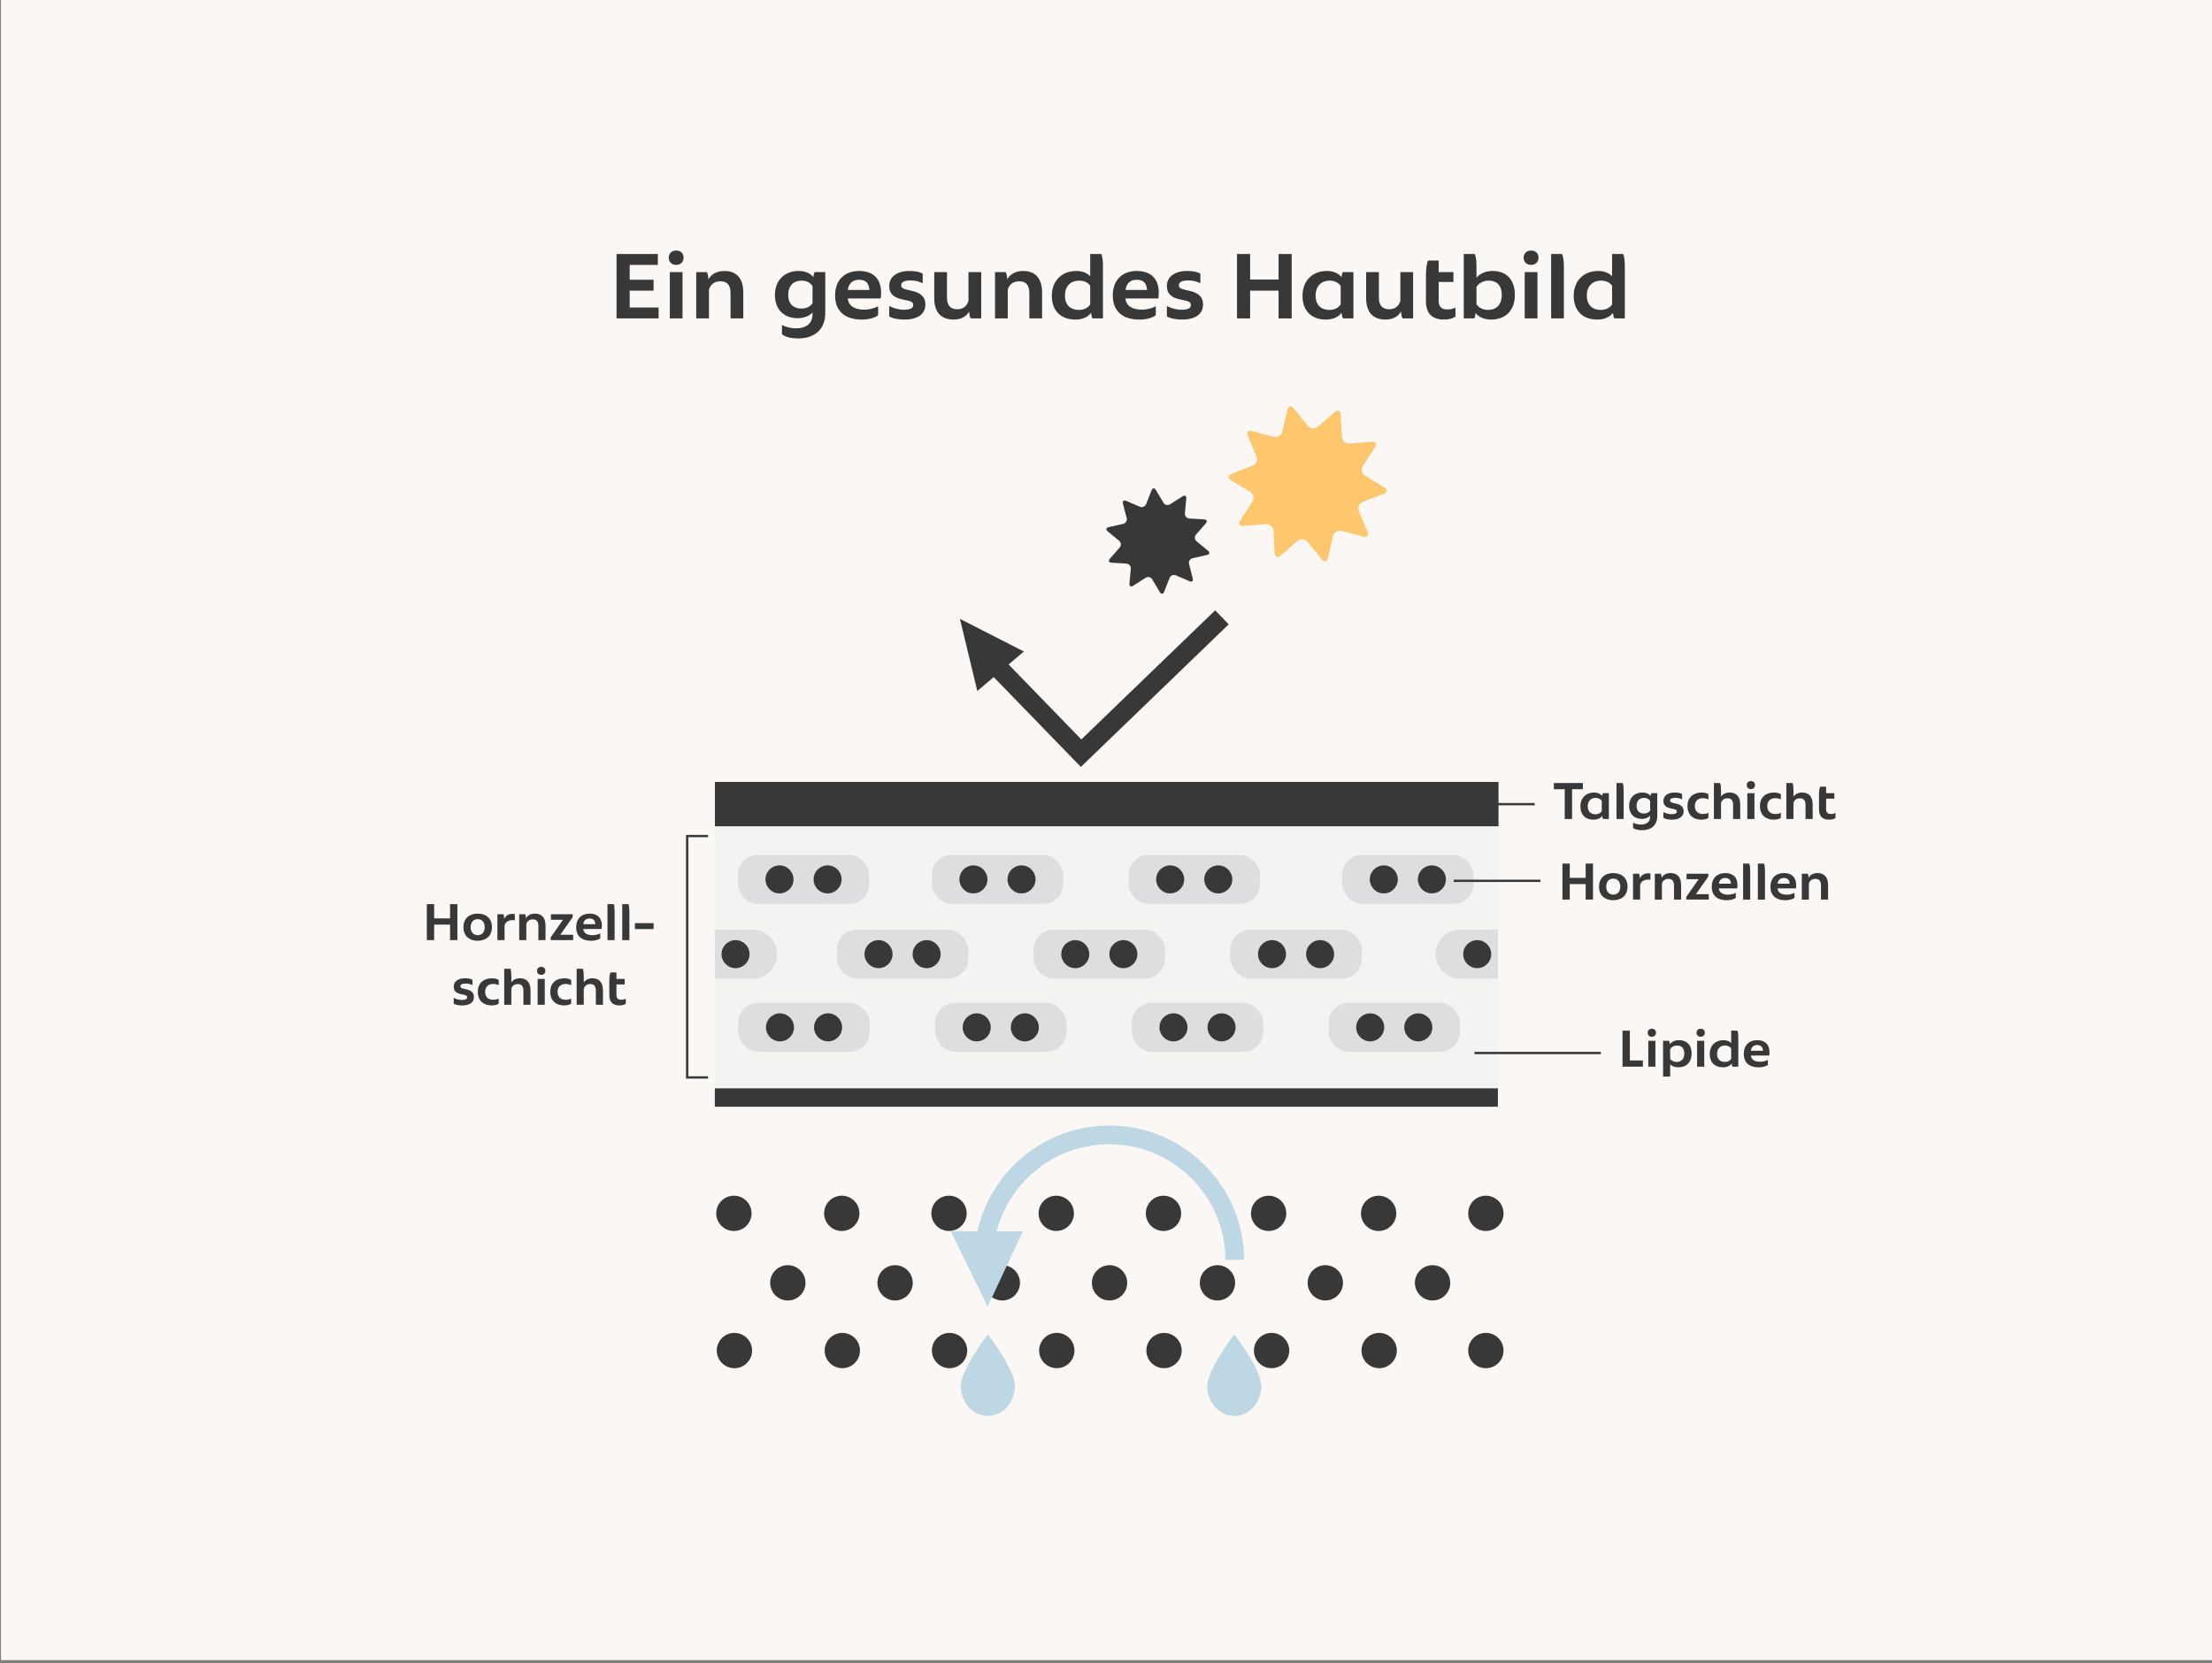 <?xml version="1.0" encoding="UTF-8"?>
<svg id="Ebene_1" data-name="Ebene 1" xmlns="http://www.w3.org/2000/svg" width="960" height="722" viewBox="0 0 960 722">
  <rect x="0" y="0" width="960" height="722" fill="#808080" stroke="none"/>
  <rect x=".415" y="-1.327" width="960" height="722" fill="#faf7f4"/>
  <rect x="310.272" y="358.694" width="339.813" height="113.451" fill="#bed7e4" opacity=".12"/>
  <line x1="310.235" y1="476.439" x2="650.085" y2="476.439" fill="none" stroke="#383838" stroke-linejoin="round" stroke-width="8"/>
  <rect x="310.272" y="339.439" width="340.079" height="19.255" fill="#383838"/>
  <g>
    <rect x="320.224" y="371.142" width="57.028" height="21.218" rx="8.617" ry="8.617" fill="#dedee0"/>
    <g>
      <circle cx="338.3" cy="381.751" r="6.083" transform="translate(-93.506 653.274) rotate(-80.615)" fill="#383838"/>
      <circle cx="359.176" cy="381.751" r="6.083" transform="translate(-79.541 668.576) rotate(-79.921)" fill="#383838"/>
    </g>
  </g>
  <g>
    <rect x="582.485" y="371.142" width="57.028" height="21.218" rx="8.617" ry="8.617" fill="#dedee0"/>
    <circle cx="600.561" cy="381.751" r="6.083" transform="translate(124.832 910.986) rotate(-80.49)" fill="#383838"/>
    <circle cx="621.437" cy="381.751" r="6.083" transform="translate(142.26 931.575) rotate(-80.49)" fill="#383838"/>
  </g>
  <g>
    <rect x="489.77" y="371.142" width="57.028" height="21.218" rx="8.617" ry="8.617" fill="#dedee0"/>
    <g>
      <circle cx="507.846" cy="381.751" r="6.083" transform="translate(47.198 819.295) rotate(-80.459)" fill="#383838"/>
      <circle cx="528.722" cy="381.751" r="6.083" transform="translate(64.862 840.134) rotate(-80.49)" fill="#383838"/>
    </g>
  </g>
  <g>
    <rect x="404.386" y="371.142" width="57.028" height="21.218" rx="8.617" ry="8.617" fill="#dedee0"/>
    <g>
      <circle cx="422.462" cy="381.751" r="6.083" transform="translate(-24.033 735.092) rotate(-80.459)" fill="#383838"/>
      <circle cx="443.338" cy="381.751" r="6.083" transform="translate(-4.751 757.914) rotate(-80.744)" fill="#383838"/>
    </g>
  </g>
  <g>
    <rect x="533.973" y="403.587" width="57.028" height="21.218" rx="8.617" ry="8.617" fill="#dedee0"/>
    <circle cx="552.049" cy="414.196" r="6.084" fill="#383838"/>
    <circle cx="572.925" cy="414.196" r="6.083" fill="#383838"/>
  </g>
  <g>
    <rect x="448.589" y="403.587" width="57.028" height="21.218" rx="8.617" ry="8.617" fill="#dedee0"/>
    <g>
      <circle cx="466.665" cy="414.196" r="6.084" fill="#383838"/>
      <circle cx="487.541" cy="414.196" r="6.083" fill="#383838"/>
    </g>
  </g>
  <g>
    <rect x="363.205" y="403.587" width="57.028" height="21.218" rx="8.617" ry="8.617" fill="#dedee0"/>
    <g>
      <circle cx="381.281" cy="414.196" r="6.084" fill="#383838"/>
      <circle cx="402.157" cy="414.196" r="6.084" fill="#383838"/>
    </g>
  </g>
  <rect x="320.432" y="435.372" width="57.028" height="21.218" rx="8.617" ry="8.617" fill="#dedee0"/>
  <circle cx="338.507" cy="445.981" r="6.084" fill="#383838"/>
  <circle cx="359.384" cy="445.981" r="6.084" fill="#383838"/>
  <g>
    <rect x="576.584" y="435.372" width="57.028" height="21.218" rx="8.617" ry="8.617" fill="#dedee0"/>
    <circle cx="594.659" cy="445.981" r="6.084" fill="#383838"/>
    <circle cx="615.536" cy="445.981" r="6.084" fill="#383838"/>
  </g>
  <g>
    <rect x="491.2" y="435.372" width="57.028" height="21.218" rx="8.617" ry="8.617" fill="#dedee0"/>
    <g>
      <circle cx="509.275" cy="445.981" r="6.084" fill="#383838"/>
      <circle cx="530.152" cy="445.981" r="6.084" fill="#383838"/>
    </g>
  </g>
  <g>
    <rect x="405.816" y="435.372" width="57.028" height="21.218" rx="8.617" ry="8.617" fill="#dedee0"/>
    <g>
      <circle cx="423.891" cy="445.981" r="6.084" fill="#383838"/>
      <circle cx="444.768" cy="445.981" r="6.084" fill="#383838"/>
    </g>
  </g>
  <g>
    <polygon points="444.373 282.82 424.149 299.97 416.618 268.663 444.373 282.82" fill="#383838"/>
    <polygon points="469.094 332.927 429.316 291.918 435.38 286.036 469.292 320.996 527.38 264.947 533.246 271.026 469.094 332.927" fill="#383838"/>
  </g>
  <g>
    <path d="M267.583,110.263h17.914v4.729h-12.222v6.445h10.38v4.73h-10.38v7.324h12.557v4.729h-18.249v-27.959Z" fill="#383838"/>
    <path d="M290.229,111.854c0-1.884,1.339-3.098,3.223-3.098,1.883,0,3.223,1.214,3.223,3.098,0,1.883-1.34,3.139-3.223,3.139-1.884,0-3.223-1.256-3.223-3.139ZM290.689,118.131h5.524v20.091h-5.524v-20.091Z" fill="#383838"/>
    <path d="M302.158,118.131h4.646c.377.712.586,1.884.67,3.224.921-2.01,3.265-3.726,6.906-3.726,4.98,0,8.203,2.93,8.203,9.334v11.259h-5.524v-10.924c0-3.684-1.549-5.19-4.395-5.19-3.098,0-4.562,1.926-4.981,3.726v12.389h-5.524v-20.091Z" fill="#383838"/>
    <path d="M339.37,145.086v-4.019c1.424.754,3.6,1.466,5.902,1.466,4.771,0,7.366-2.135,7.366-6.32v-.544c-1.298,1.339-3.475,2.469-6.446,2.469-6.026,0-9.877-3.851-9.877-10.045,0-6.571,4.353-10.464,10.212-10.464,3.056,0,5.232,1.089,6.446,2.679.125-.879.293-1.674.586-2.177h4.604v17.747c0,7.115-4.646,11.05-11.845,11.05-2.763,0-5.524-.586-6.948-1.842ZM347.867,133.953c2.511,0,4.018-1.172,4.771-2.344v-7.408c-.754-1.172-2.219-2.386-4.771-2.386-3.223,0-5.776,1.926-5.776,6.236,0,4.061,2.47,5.901,5.776,5.901Z" fill="#383838"/>
    <path d="M362.435,128.26c0-6.863,4.311-10.631,10.422-10.631,5.901,0,9.543,3.182,9.543,9.459,0,.796-.084,1.8-.21,2.47h-14.272c.419,3.642,3.516,4.855,7.157,4.855,2.386,0,4.646-.67,6.027-1.465v3.851c-1.13,1.088-3.893,1.925-7.073,1.925-6.906,0-11.594-3.265-11.594-10.464ZM377.293,125.875c-.084-2.804-1.507-4.437-4.396-4.437-2.93,0-4.562,1.591-4.938,4.437h9.334Z" fill="#383838"/>
    <path d="M392.153,134.456c2.553,0,4.186-.461,4.186-2.051,0-1.466-1.423-1.717-3.558-2.177l-1.172-.251c-3.474-.754-5.692-2.261-5.692-5.86,0-3.934,3.349-6.487,8.789-6.487,2.428,0,4.646.419,5.734,1.172v4.186c-1.172-.67-3.056-1.256-5.231-1.256-2.135,0-4.102.419-4.102,2.093,0,1.382,1.255,1.633,3.516,2.177l1.13.251c3.642.837,5.859,2.47,5.859,5.901,0,4.354-3.516,6.571-9.166,6.571-2.344,0-5.399-.502-6.529-1.423v-4.479c1.465.879,4.06,1.633,6.236,1.633Z" fill="#383838"/>
    <path d="M405.464,129.391v-11.26h5.525v10.925c0,3.642,1.549,5.189,4.521,5.189s4.395-1.925,4.813-3.767v-12.348h5.524v20.091h-4.604c-.376-.712-.544-1.8-.669-3.014-.963,1.926-3.182,3.516-6.655,3.516-5.273,0-8.455-2.888-8.455-9.333Z" fill="#383838"/>
    <path d="M431.835,118.131h4.646c.377.712.586,1.884.67,3.224.921-2.01,3.265-3.726,6.906-3.726,4.98,0,8.203,2.93,8.203,9.334v11.259h-5.524v-10.924c0-3.684-1.549-5.19-4.395-5.19-3.098,0-4.562,1.926-4.981,3.726v12.389h-5.524v-20.091Z" fill="#383838"/>
    <path d="M456.49,128.428c0-6.697,4.52-10.799,10.589-10.799,2.763,0,4.813.921,6.069,2.302v-9.668h4.771c.669,1.298.753,3.349.753,5.734v22.225h-4.562c-.293-.586-.502-1.465-.586-2.428-1.214,1.675-3.474,2.93-6.822,2.93-5.943,0-10.212-3.516-10.212-10.296ZM468.209,134.539c2.637,0,4.186-1.214,4.939-2.386v-8.077c-.67-1.131-2.303-2.261-4.855-2.261-3.307,0-6.11,2.093-6.11,6.487,0,4.396,2.72,6.236,6.026,6.236Z" fill="#383838"/>
    <path d="M482.944,128.26c0-6.863,4.311-10.631,10.422-10.631,5.901,0,9.543,3.182,9.543,9.459,0,.796-.084,1.8-.21,2.47h-14.272c.419,3.642,3.516,4.855,7.157,4.855,2.386,0,4.646-.67,6.027-1.465v3.851c-1.13,1.088-3.893,1.925-7.073,1.925-6.906,0-11.594-3.265-11.594-10.464ZM497.803,125.875c-.084-2.804-1.507-4.437-4.396-4.437-2.93,0-4.562,1.591-4.938,4.437h9.334Z" fill="#383838"/>
    <path d="M512.662,134.456c2.553,0,4.186-.461,4.186-2.051,0-1.466-1.423-1.717-3.558-2.177l-1.172-.251c-3.475-.754-5.692-2.261-5.692-5.86,0-3.934,3.349-6.487,8.789-6.487,2.428,0,4.646.419,5.734,1.172v4.186c-1.172-.67-3.056-1.256-5.231-1.256-2.135,0-4.102.419-4.102,2.093,0,1.382,1.255,1.633,3.516,2.177l1.13.251c3.642.837,5.859,2.47,5.859,5.901,0,4.354-3.516,6.571-9.166,6.571-2.344,0-5.399-.502-6.529-1.423v-4.479c1.465.879,4.06,1.633,6.236,1.633Z" fill="#383838"/>
    <path d="M554.896,126.168h-12.348v12.054h-5.692v-27.959h5.692v11.092h12.348v-11.092h5.691v27.959h-5.691v-12.054Z" fill="#383838"/>
    <path d="M575.826,117.629c2.972,0,5.19,1.089,6.362,2.679.125-.879.293-1.674.586-2.177h4.604v20.091h-4.52c-.335-.586-.503-1.465-.628-2.428-1.214,1.675-3.475,2.93-6.822,2.93-5.943,0-10.129-3.516-10.129-10.296,0-6.697,4.437-10.799,10.547-10.799ZM576.915,134.539c2.637,0,4.185-1.214,4.938-2.386v-8.036c-.67-1.13-2.386-2.302-4.855-2.302-3.223,0-6.026,2.093-6.026,6.487,0,4.396,2.637,6.236,5.943,6.236Z" fill="#383838"/>
    <path d="M592.904,129.391v-11.26h5.525v10.925c0,3.642,1.549,5.189,4.521,5.189s4.395-1.925,4.812-3.767v-12.348h5.525v20.091h-4.604c-.376-.712-.544-1.8-.669-3.014-.963,1.926-3.182,3.516-6.655,3.516-5.273,0-8.455-2.888-8.455-9.333Z" fill="#383838"/>
    <path d="M619.777,113.109h4.604v5.022h6.403v4.27h-6.403v8.204c0,2.553,1.214,3.725,3.809,3.725,1.34,0,2.428-.293,3.474-.795v3.851c-.921.795-2.679,1.339-4.98,1.339-5.022,0-7.827-2.511-7.827-7.994v-11.133c0-3.056.335-5.316.921-6.488Z" fill="#383838"/>
    <path d="M640.414,135.878c-.126.963-.293,1.758-.586,2.344h-4.562v-27.959h4.771c.586,1.339.753,3.349.753,5.734v4.562c1.256-1.59,3.684-2.93,7.074-2.93,5.859,0,9.584,3.768,9.584,10.38,0,6.864-4.185,10.715-10.254,10.715-3.349,0-5.608-1.255-6.78-2.846ZM645.813,134.539c3.39,0,5.943-2.009,5.943-6.529,0-4.353-2.386-6.194-5.65-6.194-2.805,0-4.604,1.507-5.316,2.721v7.576c.796,1.172,2.345,2.427,5.023,2.427Z" fill="#383838"/>
    <path d="M661.26,111.854c0-1.884,1.339-3.098,3.223-3.098,1.883,0,3.223,1.214,3.223,3.098,0,1.883-1.34,3.139-3.223,3.139-1.884,0-3.223-1.256-3.223-3.139ZM661.72,118.131h5.524v20.091h-5.524v-20.091Z" fill="#383838"/>
    <path d="M673.188,110.263h4.771c.586,1.339.753,3.349.753,5.734v22.225h-5.524v-27.959Z" fill="#383838"/>
    <path d="M682.983,128.428c0-6.697,4.52-10.799,10.589-10.799,2.763,0,4.813.921,6.069,2.302v-9.668h4.771c.669,1.298.753,3.349.753,5.734v22.225h-4.562c-.293-.586-.502-1.465-.586-2.428-1.214,1.675-3.474,2.93-6.822,2.93-5.943,0-10.212-3.516-10.212-10.296ZM694.702,134.539c2.637,0,4.186-1.214,4.939-2.386v-8.077c-.67-1.131-2.303-2.261-4.855-2.261-3.307,0-6.11,2.093-6.11,6.487,0,4.396,2.72,6.236,6.026,6.236Z" fill="#383838"/>
  </g>
  <g>
    <path d="M674.383,339.917h12.584v2.69h-4.701v12.936h-3.182v-12.936h-4.701v-2.69Z" fill="#383838"/>
    <path d="M691.786,344.035c1.66,0,2.9.608,3.556,1.497.069-.491.163-.936.327-1.217h2.573v11.229h-2.526c-.188-.327-.281-.818-.351-1.356-.679.936-1.942,1.637-3.813,1.637-3.321,0-5.66-1.965-5.66-5.754,0-3.743,2.479-6.035,5.895-6.035ZM692.395,353.485c1.474,0,2.339-.679,2.76-1.333v-4.491c-.374-.632-1.333-1.287-2.714-1.287-1.801,0-3.368,1.17-3.368,3.626s1.474,3.485,3.322,3.485Z" fill="#383838"/>
    <path d="M701.563,339.917h2.666c.328.749.421,1.872.421,3.205v12.421h-3.087v-15.626Z" fill="#383838"/>
    <path d="M708.744,359.379v-2.245c.796.421,2.012.818,3.299.818,2.666,0,4.116-1.192,4.116-3.532v-.304c-.725.748-1.941,1.38-3.603,1.38-3.368,0-5.52-2.152-5.52-5.614,0-3.672,2.433-5.848,5.707-5.848,1.708,0,2.924.608,3.603,1.497.07-.491.164-.936.327-1.217h2.573v9.919c0,3.977-2.597,6.175-6.62,6.175-1.544,0-3.087-.327-3.883-1.029ZM713.493,353.158c1.403,0,2.245-.655,2.666-1.311v-4.14c-.421-.655-1.239-1.334-2.666-1.334-1.802,0-3.229,1.076-3.229,3.485,0,2.27,1.38,3.299,3.229,3.299Z" fill="#383838"/>
    <path d="M725.398,353.438c1.427,0,2.339-.257,2.339-1.146,0-.819-.795-.96-1.988-1.217l-.654-.141c-1.941-.421-3.182-1.263-3.182-3.274,0-2.199,1.871-3.626,4.912-3.626,1.356,0,2.597.234,3.205.655v2.339c-.655-.374-1.708-.702-2.924-.702-1.193,0-2.293.234-2.293,1.17,0,.772.702.912,1.965,1.217l.632.14c2.035.468,3.274,1.381,3.274,3.299,0,2.433-1.965,3.672-5.122,3.672-1.311,0-3.018-.28-3.649-.795v-2.503c.818.491,2.269.912,3.485.912Z" fill="#383838"/>
    <path d="M738.521,344.035c1.193,0,2.409.304,2.924.772v2.245c-.515-.28-1.356-.562-2.386-.562-1.988,0-3.509,1.1-3.509,3.438,0,2.34,1.521,3.438,3.462,3.438,1.029,0,1.918-.233,2.433-.515v2.176c-.515.421-1.59.795-3.064.795-3.368,0-6.011-1.895-6.011-5.895,0-3.977,2.689-5.895,6.151-5.895Z" fill="#383838"/>
    <path d="M749.702,346.538c-1.731,0-2.55,1.076-2.784,2.082v6.924h-3.087v-15.626h2.666c.328.749.421,1.872.421,3.205v2.736c.608-.982,1.849-1.824,3.743-1.824,2.783,0,4.585,1.638,4.585,5.217v6.292h-3.088v-6.105c0-2.059-.865-2.9-2.456-2.9Z" fill="#383838"/>
    <path d="M758.076,340.807c0-1.053.749-1.731,1.802-1.731,1.052,0,1.801.679,1.801,1.731,0,1.052-.749,1.754-1.801,1.754-1.053,0-1.802-.702-1.802-1.754ZM758.334,344.315h3.087v11.229h-3.087v-11.229Z" fill="#383838"/>
    <path d="M769.959,344.035c1.193,0,2.409.304,2.924.772v2.245c-.515-.28-1.356-.562-2.386-.562-1.988,0-3.509,1.1-3.509,3.438,0,2.34,1.521,3.438,3.462,3.438,1.029,0,1.918-.233,2.433-.515v2.176c-.515.421-1.59.795-3.063.795-3.369,0-6.012-1.895-6.012-5.895,0-3.977,2.689-5.895,6.151-5.895Z" fill="#383838"/>
    <path d="M781.141,346.538c-1.731,0-2.55,1.076-2.784,2.082v6.924h-3.087v-15.626h2.666c.328.749.421,1.872.421,3.205v2.736c.608-.982,1.849-1.824,3.743-1.824,2.783,0,4.585,1.638,4.585,5.217v6.292h-3.088v-6.105c0-2.059-.865-2.9-2.456-2.9Z" fill="#383838"/>
    <path d="M789.958,341.508h2.573v2.807h3.579v2.387h-3.579v4.585c0,1.427.679,2.081,2.129,2.081.748,0,1.356-.163,1.941-.444v2.152c-.515.444-1.497.748-2.784.748-2.807,0-4.374-1.403-4.374-4.468v-6.222c0-1.708.188-2.971.515-3.626Z" fill="#383838"/>
  </g>
  <g>
    <path d="M688.172,383.778h-6.9v6.736h-3.182v-15.626h3.182v6.199h6.9v-6.199h3.182v15.626h-3.182v-6.736Z" fill="#383838"/>
    <path d="M700.148,379.006c3.556,0,6.199,1.988,6.199,5.895,0,3.86-2.69,5.895-6.199,5.895-3.532,0-6.175-1.988-6.175-5.895,0-3.883,2.689-5.895,6.175-5.895ZM700.148,388.362c1.731,0,3.064-1.146,3.064-3.462,0-2.339-1.333-3.485-3.064-3.485-1.707,0-3.041,1.146-3.041,3.485,0,2.316,1.334,3.462,3.041,3.462Z" fill="#383838"/>
    <path d="M708.733,379.286h2.596c.234.445.328,1.217.375,2.035.468-1.146,1.613-2.222,3.695-2.222.234,0,.655.023.89.141v2.689c-.234-.07-.608-.094-.937-.094-2.175,0-3.204,1.076-3.532,2.34v6.339h-3.087v-11.229Z" fill="#383838"/>
    <path d="M718.183,379.286h2.596c.211.398.328,1.053.375,1.802.515-1.123,1.824-2.082,3.859-2.082,2.783,0,4.585,1.638,4.585,5.217v6.292h-3.088v-6.105c0-2.059-.865-2.9-2.456-2.9-1.731,0-2.55,1.076-2.784,2.082v6.924h-3.087v-11.229Z" fill="#383838"/>
    <path d="M737.2,381.673h-5.24v-2.387h9.45v1.217l-5.403,7.673h5.591v2.339h-9.755v-1.17l5.357-7.672Z" fill="#383838"/>
    <path d="M742.907,384.947c0-3.836,2.409-5.941,5.824-5.941,3.298,0,5.333,1.778,5.333,5.286,0,.445-.047,1.006-.117,1.381h-7.977c.234,2.035,1.965,2.713,4,2.713,1.334,0,2.597-.374,3.369-.818v2.152c-.632.607-2.176,1.075-3.953,1.075-3.86,0-6.479-1.824-6.479-5.848ZM751.211,383.614c-.047-1.567-.842-2.479-2.456-2.479-1.638,0-2.55.889-2.761,2.479h5.217Z" fill="#383838"/>
    <path d="M756.498,374.889h2.666c.328.749.421,1.872.421,3.205v12.421h-3.087v-15.626Z" fill="#383838"/>
    <path d="M762.906,374.889h2.666c.328.749.421,1.872.421,3.205v12.421h-3.087v-15.626Z" fill="#383838"/>
    <path d="M768.38,384.947c0-3.836,2.409-5.941,5.824-5.941,3.298,0,5.333,1.778,5.333,5.286,0,.445-.047,1.006-.117,1.381h-7.977c.234,2.035,1.965,2.713,4,2.713,1.334,0,2.597-.374,3.369-.818v2.152c-.632.607-2.176,1.075-3.953,1.075-3.86,0-6.479-1.824-6.479-5.848ZM776.684,383.614c-.047-1.567-.842-2.479-2.456-2.479-1.638,0-2.55.889-2.761,2.479h5.217Z" fill="#383838"/>
    <path d="M781.97,379.286h2.596c.211.398.328,1.053.375,1.802.515-1.123,1.824-2.082,3.859-2.082,2.783,0,4.585,1.638,4.585,5.217v6.292h-3.088v-6.105c0-2.059-.865-2.9-2.456-2.9-1.731,0-2.55,1.076-2.784,2.082v6.924h-3.087v-11.229Z" fill="#383838"/>
  </g>
  <g>
    <path d="M195.324,401.376h-6.9v6.736h-3.182v-15.626h3.182v6.199h6.9v-6.199h3.182v15.626h-3.182v-6.736Z" fill="#383838"/>
    <path d="M207.301,396.604c3.556,0,6.199,1.988,6.199,5.895,0,3.86-2.69,5.895-6.199,5.895-3.532,0-6.175-1.988-6.175-5.895,0-3.883,2.689-5.895,6.175-5.895ZM207.301,405.96c1.731,0,3.064-1.146,3.064-3.462,0-2.339-1.333-3.485-3.064-3.485-1.707,0-3.041,1.146-3.041,3.485,0,2.316,1.334,3.462,3.041,3.462Z" fill="#383838"/>
    <path d="M215.886,396.884h2.596c.234.445.328,1.217.375,2.035.468-1.146,1.613-2.222,3.695-2.222.234,0,.655.023.89.141v2.689c-.234-.07-.608-.094-.937-.094-2.175,0-3.204,1.076-3.532,2.34v6.339h-3.087v-11.229Z" fill="#383838"/>
    <path d="M225.335,396.884h2.596c.211.398.328,1.053.375,1.802.515-1.123,1.824-2.082,3.859-2.082,2.783,0,4.585,1.638,4.585,5.217v6.292h-3.088v-6.105c0-2.059-.865-2.9-2.456-2.9-1.731,0-2.55,1.076-2.784,2.082v6.924h-3.087v-11.229Z" fill="#383838"/>
    <path d="M244.353,399.271h-5.24v-2.387h9.45v1.217l-5.403,7.673h5.591v2.339h-9.755v-1.17l5.357-7.672Z" fill="#383838"/>
    <path d="M250.06,402.545c0-3.836,2.409-5.941,5.824-5.941,3.298,0,5.333,1.778,5.333,5.286,0,.445-.047,1.006-.117,1.381h-7.977c.234,2.035,1.965,2.713,4,2.713,1.334,0,2.597-.374,3.369-.818v2.152c-.632.607-2.176,1.075-3.953,1.075-3.86,0-6.479-1.824-6.479-5.848ZM258.363,401.212c-.047-1.567-.842-2.479-2.456-2.479-1.638,0-2.55.889-2.761,2.479h5.217Z" fill="#383838"/>
    <path d="M263.65,392.486h2.666c.328.749.421,1.872.421,3.205v12.421h-3.087v-15.626Z" fill="#383838"/>
    <path d="M270.059,392.486h2.666c.328.749.421,1.872.421,3.205v12.421h-3.087v-15.626Z" fill="#383838"/>
    <path d="M275.556,400.744h8.116v2.573h-8.116v-2.573Z" fill="#383838"/>
    <path d="M200.399,434.077c1.427,0,2.339-.257,2.339-1.146,0-.819-.795-.96-1.988-1.217l-.654-.141c-1.942-.421-3.182-1.263-3.182-3.274,0-2.199,1.871-3.626,4.912-3.626,1.356,0,2.597.234,3.205.655v2.339c-.655-.374-1.708-.702-2.924-.702-1.193,0-2.293.234-2.293,1.17,0,.772.702.912,1.965,1.217l.632.14c2.035.468,3.274,1.381,3.274,3.299,0,2.433-1.965,3.672-5.122,3.672-1.311,0-3.018-.28-3.649-.795v-2.503c.818.491,2.269.912,3.485.912Z" fill="#383838"/>
    <path d="M213.521,424.674c1.193,0,2.409.304,2.924.772v2.245c-.515-.28-1.356-.562-2.386-.562-1.988,0-3.509,1.1-3.509,3.438,0,2.34,1.521,3.438,3.462,3.438,1.029,0,1.918-.233,2.433-.515v2.176c-.515.421-1.59.795-3.063.795-3.369,0-6.012-1.895-6.012-5.895,0-3.977,2.689-5.895,6.151-5.895Z" fill="#383838"/>
    <path d="M224.703,427.177c-1.731,0-2.55,1.076-2.784,2.082v6.924h-3.087v-15.626h2.666c.328.749.421,1.872.421,3.205v2.736c.608-.982,1.849-1.824,3.743-1.824,2.783,0,4.585,1.638,4.585,5.217v6.292h-3.088v-6.105c0-2.059-.865-2.9-2.456-2.9Z" fill="#383838"/>
    <path d="M233.077,421.446c0-1.053.749-1.731,1.802-1.731,1.052,0,1.801.679,1.801,1.731,0,1.052-.749,1.754-1.801,1.754-1.053,0-1.802-.702-1.802-1.754ZM233.335,424.954h3.087v11.229h-3.087v-11.229Z" fill="#383838"/>
    <path d="M244.959,424.674c1.193,0,2.409.304,2.924.772v2.245c-.515-.28-1.356-.562-2.386-.562-1.988,0-3.509,1.1-3.509,3.438,0,2.34,1.521,3.438,3.462,3.438,1.029,0,1.918-.233,2.433-.515v2.176c-.515.421-1.59.795-3.063.795-3.369,0-6.012-1.895-6.012-5.895,0-3.977,2.689-5.895,6.151-5.895Z" fill="#383838"/>
    <path d="M256.141,427.177c-1.731,0-2.55,1.076-2.784,2.082v6.924h-3.087v-15.626h2.666c.328.749.421,1.872.421,3.205v2.736c.608-.982,1.849-1.824,3.743-1.824,2.783,0,4.585,1.638,4.585,5.217v6.292h-3.088v-6.105c0-2.059-.865-2.9-2.456-2.9Z" fill="#383838"/>
    <path d="M264.959,422.147h2.573v2.807h3.579v2.387h-3.579v4.585c0,1.427.679,2.081,2.129,2.081.748,0,1.356-.163,1.941-.444v2.152c-.515.444-1.497.748-2.784.748-2.807,0-4.374-1.403-4.374-4.468v-6.222c0-1.708.188-2.971.515-3.626Z" fill="#383838"/>
  </g>
  <path d="M650.085,403.587h-16.452c-5.835,0-10.609,4.774-10.609,10.609s4.774,10.609,10.609,10.609h16.452v-21.218Z" fill="#dedee0"/>
  <g>
    <path d="M704.171,447.422h3.182v12.936h5.638v2.69h-8.819v-15.626Z" fill="#383838"/>
    <path d="M715.095,448.312c0-1.053.749-1.731,1.802-1.731,1.052,0,1.801.679,1.801,1.731,0,1.052-.749,1.754-1.801,1.754-1.053,0-1.802-.702-1.802-1.754ZM715.353,451.819h3.087v11.229h-3.087v-11.229Z" fill="#383838"/>
    <path d="M724.849,462.042v5.31h-3.087v-15.532h2.596c.188.352.281.89.352,1.498.632-.937,1.988-1.778,3.977-1.778,3.321,0,5.474,2.105,5.474,5.801,0,3.837-2.339,5.988-5.731,5.988-1.66,0-2.854-.537-3.579-1.286ZM727.656,460.989c1.895,0,3.321-1.123,3.321-3.649,0-2.433-1.333-3.462-3.157-3.462-1.567,0-2.573.843-2.972,1.521v4.305c.469.631,1.357,1.286,2.808,1.286Z" fill="#383838"/>
    <path d="M736.287,448.312c0-1.053.749-1.731,1.802-1.731,1.052,0,1.801.679,1.801,1.731,0,1.052-.749,1.754-1.801,1.754-1.053,0-1.802-.702-1.802-1.754ZM736.545,451.819h3.087v11.229h-3.087v-11.229Z" fill="#383838"/>
    <path d="M742.018,457.574c0-3.743,2.525-6.035,5.918-6.035,1.544,0,2.689.515,3.392,1.286v-5.403h2.667c.374.726.421,1.872.421,3.205v12.421h-2.55c-.164-.327-.281-.818-.328-1.356-.678.936-1.941,1.637-3.812,1.637-3.321,0-5.707-1.965-5.707-5.754ZM748.566,460.989c1.474,0,2.34-.679,2.761-1.333v-4.515c-.374-.632-1.287-1.264-2.714-1.264-1.848,0-3.415,1.17-3.415,3.626s1.521,3.485,3.368,3.485Z" fill="#383838"/>
    <path d="M756.801,457.48c0-3.836,2.409-5.941,5.824-5.941,3.298,0,5.333,1.778,5.333,5.286,0,.445-.047,1.006-.117,1.381h-7.977c.234,2.035,1.965,2.713,4,2.713,1.334,0,2.597-.374,3.369-.818v2.152c-.632.607-2.176,1.075-3.953,1.075-3.86,0-6.479-1.824-6.479-5.848ZM765.104,456.147c-.047-1.567-.842-2.479-2.456-2.479-1.638,0-2.55.889-2.761,2.479h5.217Z" fill="#383838"/>
  </g>
  <g>
    <g>
      <ellipse cx="341.919" cy="556.888" rx="7.667" ry="7.66" fill="#383838"/>
      <ellipse cx="388.459" cy="556.888" rx="7.667" ry="7.66" transform="translate(-.666 .465) rotate(-.069)" fill="#383838"/>
      <ellipse cx="435" cy="556.888" rx="7.667" ry="7.66" fill="#383838"/>
      <path d="M481.541,549.227c-4.234,0-7.666,3.43-7.666,7.66s3.432,7.66,7.666,7.66,7.667-3.43,7.667-7.66-3.432-7.66-7.667-7.66Z" fill="#383838"/>
      <ellipse cx="528.364" cy="556.888" rx="7.66" ry="7.666" transform="translate(-29.514 1084.206) rotate(-89.892)" fill="#383838"/>
      <ellipse cx="318.507" cy="526.72" rx="7.66" ry="7.666" transform="translate(-208.567 844.642) rotate(-89.936)" fill="#383838"/>
      <ellipse cx="365.33" cy="526.72" rx="7.666" ry="7.66" fill="#383838"/>
      <path d="M411.871,519.06c-4.234,0-7.666,3.43-7.666,7.66s3.432,7.66,7.666,7.66,7.666-3.43,7.666-7.66-3.432-7.66-7.666-7.66Z" fill="#383838"/>
      <ellipse cx="458.412" cy="526.72" rx="7.666" ry="7.66" transform="translate(-.979 .854) rotate(-.107)" fill="#383838"/>
      <ellipse cx="504.952" cy="526.72" rx="7.666" ry="7.66" fill="#383838"/>
      <ellipse cx="550.585" cy="526.72" rx="7.666" ry="7.66" fill="#383838"/>
    </g>
    <g>
      <ellipse cx="621.729" cy="556.888" rx="7.667" ry="7.66" fill="#383838"/>
      <path d="M575.188,549.227c4.234,0,7.666,3.43,7.666,7.66,0,4.231-3.432,7.66-7.666,7.66s-7.667-3.43-7.667-7.66c0-4.231,3.432-7.66,7.667-7.66Z" fill="#383838"/>
      <path d="M644.858,519.06c4.234,0,7.666,3.43,7.666,7.66,0,4.231-3.432,7.66-7.666,7.66-4.234,0-7.666-3.43-7.666-7.66,0-4.231,3.432-7.66,7.666-7.66Z" fill="#383838"/>
      <path d="M644.858,578.62c4.234,0,7.666,3.43,7.666,7.66,0,4.231-3.432,7.66-7.666,7.66-4.234,0-7.666-3.43-7.666-7.66,0-4.231,3.432-7.66,7.666-7.66Z" fill="#383838"/>
      <ellipse cx="598.317" cy="526.72" rx="7.66" ry="7.666" transform="translate(70.484 1124.056) rotate(-89.893)" fill="#383838"/>
    </g>
    <ellipse cx="318.738" cy="586.28" rx="7.66" ry="7.666" transform="translate(-267.895 904.367) rotate(-89.936)" fill="#383838"/>
    <ellipse cx="365.562" cy="586.28" rx="7.666" ry="7.66" fill="#383838"/>
    <path d="M412.103,578.62c-4.234,0-7.666,3.43-7.666,7.66s3.432,7.66,7.666,7.66,7.666-3.43,7.666-7.66-3.432-7.66-7.666-7.66Z" fill="#383838"/>
    <ellipse cx="458.644" cy="586.28" rx="7.666" ry="7.66" transform="translate(-1.09 .855) rotate(-.107)" fill="#383838"/>
    <ellipse cx="505.184" cy="586.28" rx="7.666" ry="7.66" fill="#383838"/>
    <ellipse cx="598.549" cy="586.28" rx="7.66" ry="7.666" transform="translate(11.156 1183.737) rotate(-89.893)" fill="#383838"/>
    <ellipse cx="551.865" cy="586.28" rx="7.66" ry="7.666" transform="translate(-35.441 1137.053) rotate(-89.893)" fill="#383838"/>
  </g>
  <path d="M524.282,239.081c.9.743.706,1.563-.432,1.821l-6.271,1.427c-1.138.258-1.831,1.394-1.539,2.524l1.608,6.229c.292,1.129-.346,1.678-1.42,1.218l-5.915-2.537c-1.072-.46-2.299.052-2.727,1.138l-2.356,5.989c-.428,1.086-1.266,1.154-1.863.152l-3.294-5.533c-.597-1.003-1.89-1.31-2.874-.683l-5.429,3.461c-.985.628-1.703.191-1.597-.972l.587-6.409c.106-1.162-.76-2.171-1.924-2.242l-6.424-.393c-1.165-.072-1.49-.848-.721-1.726l4.237-4.841c.768-.878.66-2.204-.24-2.948l-4.961-4.093c-.901-.742-.706-1.562.432-1.82l6.271-1.426c1.138-.26,1.831-1.395,1.539-2.525l-1.608-6.229c-.293-1.13.347-1.678,1.42-1.219l5.915,2.538c1.072.459,2.3-.053,2.727-1.139l2.356-5.989c.428-1.085,1.266-1.154,1.863-.151l3.293,5.532c.598,1.004,1.891,1.31,2.876.683l5.428-3.462c.984-.627,1.702-.19,1.597.973l-.587,6.409c-.106,1.162.76,2.171,1.924,2.242l6.424.394c1.165.071,1.489.847.721,1.727l-4.236,4.84c-.77.878-.662,2.204.239,2.947l4.961,4.092Z" fill="#383838"/>
  <path d="M593.516,230.827c.677,1.614-.153,2.567-1.845,2.117l-9.326-2.486c-1.692-.451-3.405.574-3.806,2.278l-2.214,9.396c-.402,1.703-1.632,1.986-2.736.626l-6.085-7.5c-1.104-1.359-3.091-1.536-4.417-.392l-7.313,6.307c-1.326,1.144-2.487.65-2.58-1.099l-.511-9.648c-.093-1.748-1.597-3.059-3.342-2.913l-9.628.804c-1.745.147-2.393-.936-1.44-2.405l5.255-8.102c.953-1.47.508-3.414-.988-4.322l-8.258-5.008c-1.498-.909-1.385-2.166.248-2.797l9.008-3.47c1.633-.63,2.415-2.467,1.738-4.081l-3.73-8.901c-.677-1.615.154-2.567,1.845-2.116l9.326,2.486c1.691.451,3.405-.574,3.807-2.279l2.213-9.397c.402-1.704,1.634-1.986,2.736-.626l6.085,7.5c1.104,1.36,3.091,1.536,4.417.393l7.312-6.308c1.326-1.144,2.486-.649,2.579,1.1l.512,9.648c.092,1.749,1.596,3.06,3.34,2.913l9.628-.805c1.745-.145,2.393.937,1.44,2.406l-5.255,8.103c-.953,1.468-.508,3.414.989,4.321l8.259,5.009c1.497.908,1.384,2.166-.249,2.796l-9.007,3.47c-1.635.63-2.417,2.467-1.74,4.082l3.73,8.9Z" fill="#ffb540" opacity=".75"/>
  <g>
    <path d="M547.401,601.684c0,7.177-5.251,12.995-11.728,12.995s-11.728-5.818-11.728-12.995,11.728-22.445,11.728-22.445c0,0,11.728,15.269,11.728,22.445Z" fill="#bed7e4"/>
    <path d="M440.451,601.684c0,7.177-5.251,12.995-11.728,12.995s-11.728-5.818-11.728-12.995,11.728-22.445,11.728-22.445c0,0,11.728,15.269,11.728,22.445Z" fill="#bed7e4"/>
    <g>
      <polygon points="428.636 567.217 443.923 534.524 412.649 534.488 428.636 567.217" fill="#bed7e4"/>
      <path d="M422.999,552.001c-.12-1.482-.186-2.991-.194-4.487-.176-32.301,25.96-58.723,58.26-58.899.109-.001.219-.001.328-.001,15.526,0,30.14,6.005,41.187,16.932,11.124,11.004,17.298,25.682,17.383,41.329l-8.113.044c-.073-13.48-5.392-26.125-14.975-35.604-9.516-9.413-22.108-14.587-35.483-14.587-.094,0-.188,0-.283.001-27.827.152-50.343,22.914-50.192,50.741.007,1.291.064,2.595.167,3.875l-8.086.656Z" fill="#bed7e4"/>
    </g>
  </g>
  <circle cx="641.1" cy="414.196" r="6.084" fill="#383838"/>
  <path d="M310.235,403.587h16.452c5.835,0,10.609,4.774,10.609,10.609s-4.774,10.609-10.609,10.609h-16.452v-21.218Z" fill="#dedee0"/>
  <circle cx="319.22" cy="414.196" r="6.084" fill="#383838"/>
  <line x1="639.915" y1="457.117" x2="694.76" y2="457.117" fill="none" stroke="#383838" stroke-miterlimit="10"/>
  <line x1="630.928" y1="382.372" x2="668.537" y2="382.372" fill="none" stroke="#383838" stroke-miterlimit="10"/>
  <line x1="628.465" y1="349.093" x2="666.075" y2="349.093" fill="none" stroke="#383838" stroke-miterlimit="10"/>
  <polyline points="307.298 362.936 298.227 362.936 298.227 467.726 307.298 467.726" fill="none" stroke="#383838" stroke-miterlimit="10"/>
</svg>